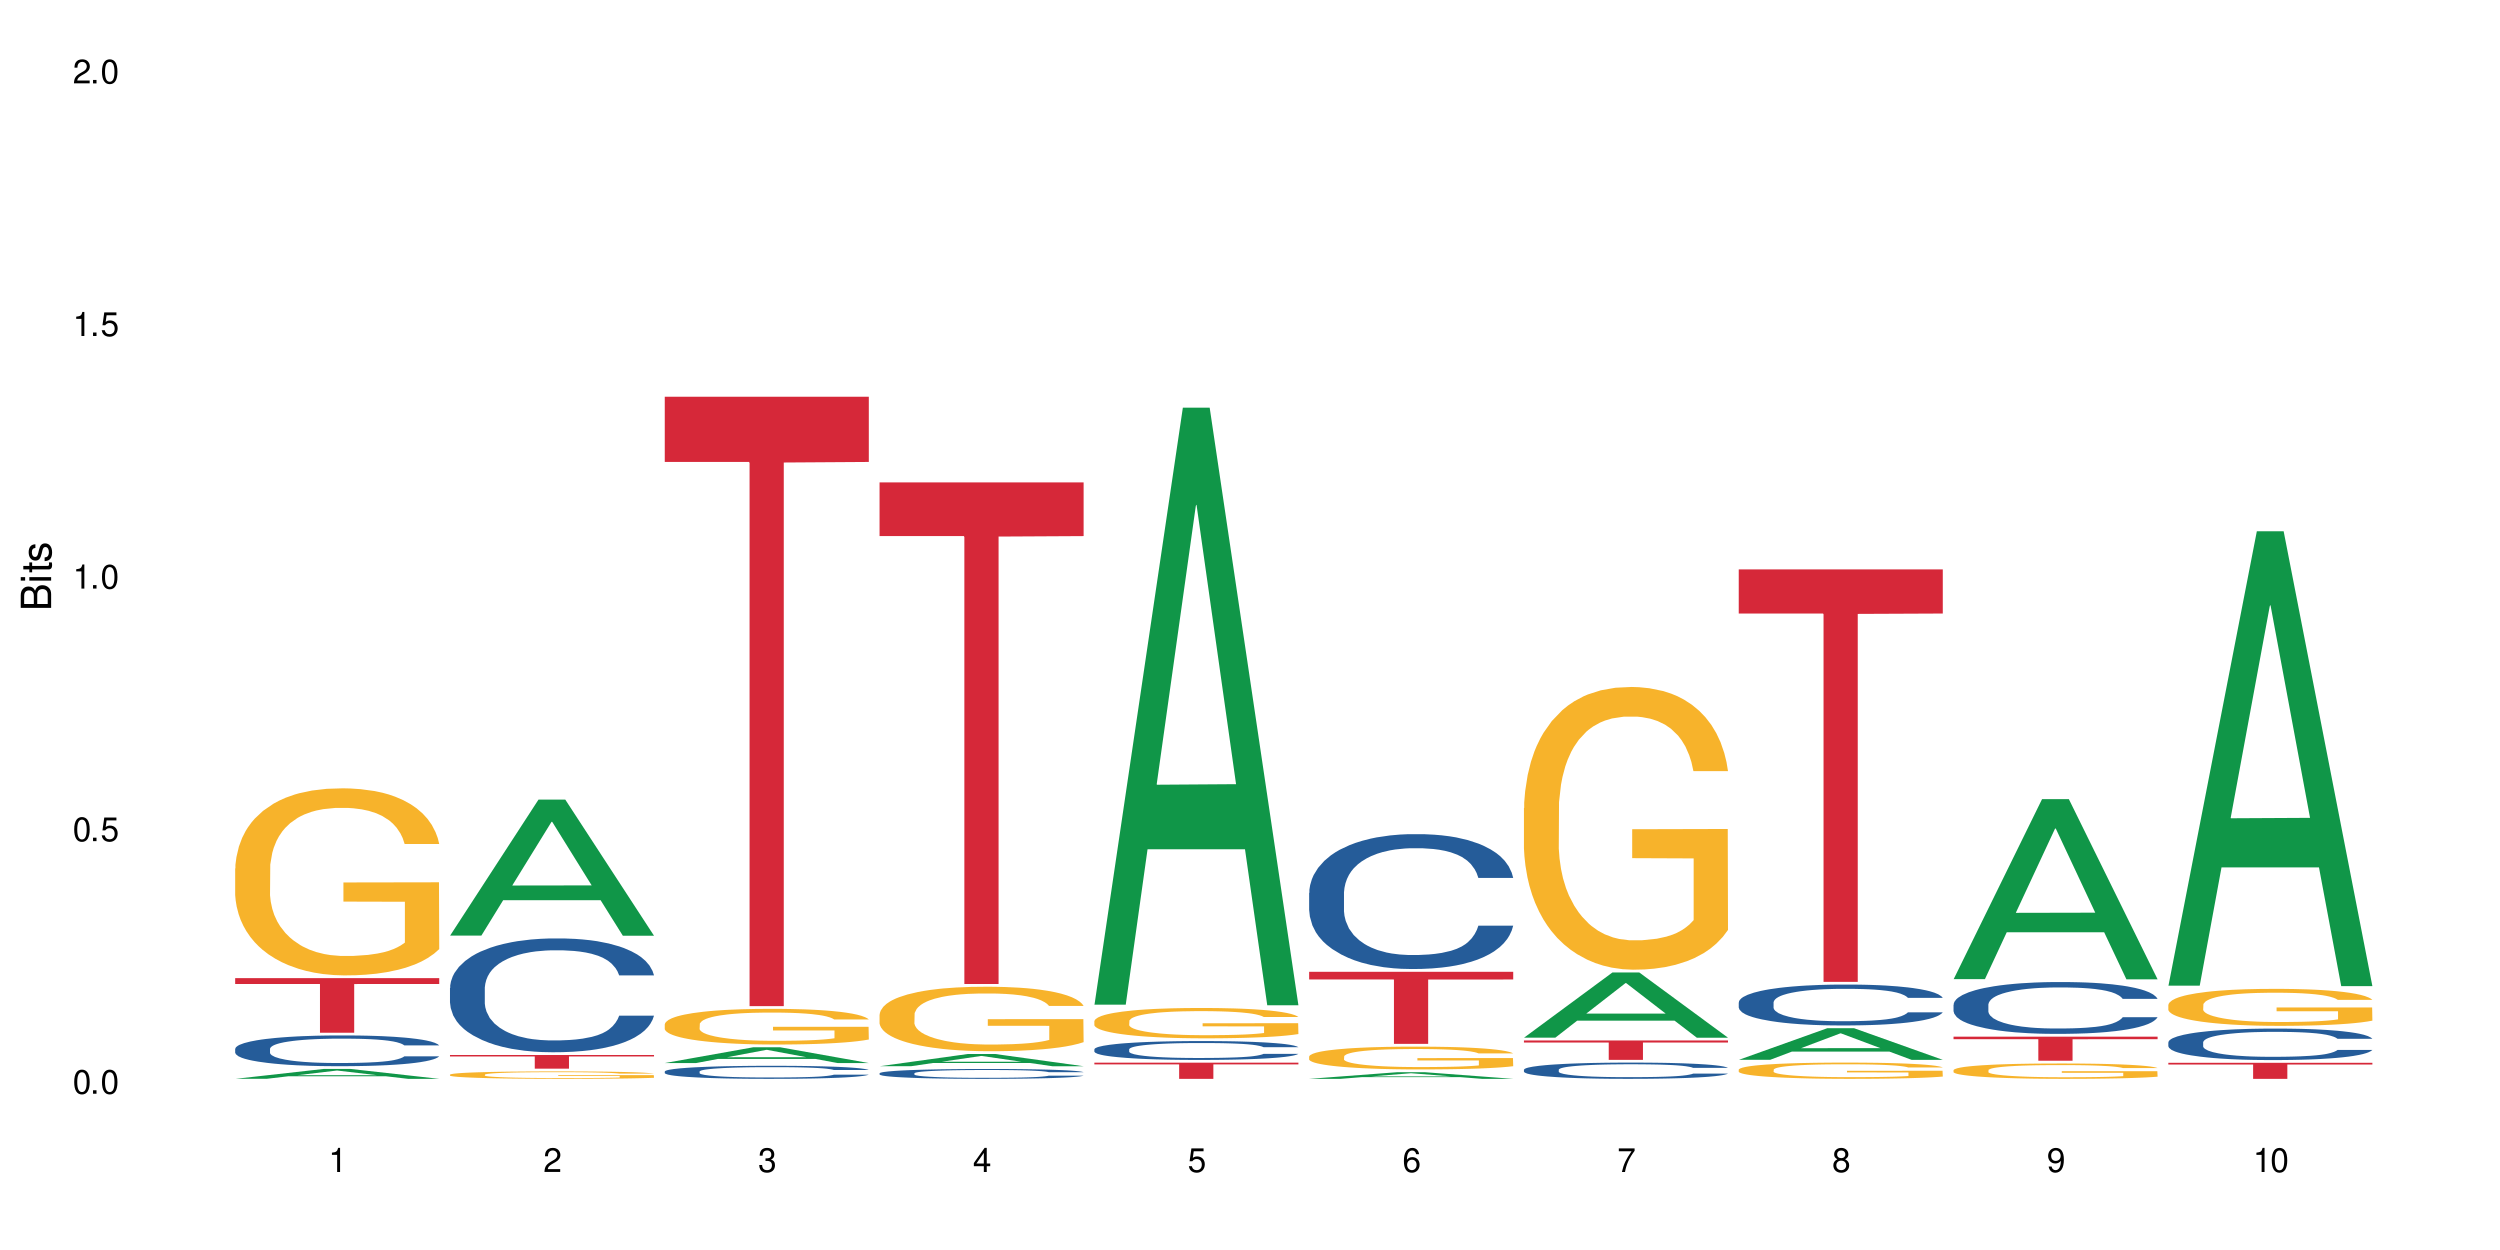 <?xml version="1.0" encoding="UTF-8"?>
<svg xmlns="http://www.w3.org/2000/svg" xmlns:xlink="http://www.w3.org/1999/xlink" width="720" height="360" viewBox="0 0 720 360">
<defs>
<g>
<g id="glyph-0-0">
</g>
<g id="glyph-0-1">
<path d="M 2.641 -6.938 C 2 -6.938 1.422 -6.656 1.078 -6.172 C 0.641 -5.562 0.406 -4.641 0.406 -3.359 C 0.406 -1.016 1.188 0.219 2.641 0.219 C 4.078 0.219 4.859 -1.016 4.859 -3.297 C 4.859 -4.641 4.656 -5.547 4.203 -6.172 C 3.844 -6.656 3.281 -6.938 2.641 -6.938 Z M 2.641 -6.188 C 3.547 -6.188 4 -5.25 4 -3.375 C 4 -1.406 3.562 -0.484 2.625 -0.484 C 1.734 -0.484 1.281 -1.438 1.281 -3.344 C 1.281 -5.25 1.734 -6.188 2.641 -6.188 Z M 2.641 -6.188 "/>
</g>
<g id="glyph-0-2">
<path d="M 1.828 -1 L 0.828 -1 L 0.828 0 L 1.828 0 Z M 1.828 -1 "/>
</g>
<g id="glyph-0-3">
<path d="M 4.562 -6.797 L 1.062 -6.797 L 0.547 -3.094 L 1.328 -3.094 C 1.719 -3.562 2.047 -3.734 2.578 -3.734 C 3.484 -3.734 4.062 -3.109 4.062 -2.094 C 4.062 -1.125 3.484 -0.531 2.578 -0.531 C 1.828 -0.531 1.375 -0.906 1.188 -1.672 L 0.328 -1.672 C 0.453 -1.109 0.547 -0.844 0.75 -0.594 C 1.125 -0.078 1.828 0.219 2.594 0.219 C 3.969 0.219 4.922 -0.781 4.922 -2.219 C 4.922 -3.562 4.031 -4.484 2.719 -4.484 C 2.25 -4.484 1.859 -4.359 1.469 -4.062 L 1.734 -5.969 L 4.562 -5.969 Z M 4.562 -6.797 "/>
</g>
<g id="glyph-0-4">
<path d="M 2.484 -4.938 L 2.484 0 L 3.328 0 L 3.328 -6.938 L 2.766 -6.938 C 2.469 -5.875 2.281 -5.734 0.984 -5.562 L 0.984 -4.938 Z M 2.484 -4.938 "/>
</g>
<g id="glyph-0-5">
<path d="M 4.859 -0.828 L 1.281 -0.828 C 1.359 -1.406 1.672 -1.781 2.5 -2.281 L 3.469 -2.828 C 4.406 -3.344 4.906 -4.062 4.906 -4.906 C 4.906 -5.484 4.672 -6.031 4.266 -6.406 C 3.859 -6.766 3.375 -6.938 2.719 -6.938 C 1.859 -6.938 1.219 -6.625 0.844 -6.031 C 0.609 -5.672 0.5 -5.234 0.484 -4.531 L 1.328 -4.531 C 1.359 -5.016 1.406 -5.281 1.531 -5.516 C 1.75 -5.938 2.188 -6.203 2.703 -6.203 C 3.469 -6.203 4.031 -5.641 4.031 -4.891 C 4.031 -4.344 3.719 -3.859 3.125 -3.516 L 2.234 -3 C 0.812 -2.172 0.406 -1.531 0.328 -0.016 L 4.859 -0.016 Z M 4.859 -0.828 "/>
</g>
<g id="glyph-0-6">
<path d="M 2.125 -3.188 L 2.578 -3.188 C 3.5 -3.188 3.984 -2.766 3.984 -1.922 C 3.984 -1.062 3.469 -0.531 2.594 -0.531 C 1.656 -0.531 1.203 -1 1.156 -2.016 L 0.312 -2.016 C 0.344 -1.453 0.438 -1.094 0.609 -0.781 C 0.953 -0.109 1.625 0.219 2.547 0.219 C 3.953 0.219 4.859 -0.625 4.859 -1.938 C 4.859 -2.828 4.516 -3.297 3.703 -3.594 C 4.344 -3.844 4.656 -4.328 4.656 -5.031 C 4.656 -6.219 3.875 -6.938 2.578 -6.938 C 1.203 -6.938 0.484 -6.172 0.453 -4.703 L 1.297 -4.703 C 1.312 -5.125 1.344 -5.359 1.453 -5.578 C 1.641 -5.969 2.062 -6.203 2.594 -6.203 C 3.344 -6.203 3.797 -5.75 3.797 -5 C 3.797 -4.516 3.609 -4.219 3.25 -4.047 C 3.016 -3.953 2.703 -3.922 2.125 -3.906 Z M 2.125 -3.188 "/>
</g>
<g id="glyph-0-7">
<path d="M 3.141 -1.672 L 3.141 0 L 3.984 0 L 3.984 -1.672 L 4.984 -1.672 L 4.984 -2.438 L 3.984 -2.438 L 3.984 -6.938 L 3.359 -6.938 L 0.266 -2.578 L 0.266 -1.672 Z M 3.141 -2.438 L 1 -2.438 L 3.141 -5.5 Z M 3.141 -2.438 "/>
</g>
<g id="glyph-0-8">
<path d="M 4.781 -5.125 C 4.609 -6.266 3.891 -6.938 2.844 -6.938 C 2.094 -6.938 1.422 -6.578 1.031 -5.953 C 0.594 -5.266 0.406 -4.422 0.406 -3.172 C 0.406 -2 0.578 -1.25 0.984 -0.641 C 1.359 -0.078 1.953 0.219 2.703 0.219 C 3.984 0.219 4.922 -0.75 4.922 -2.094 C 4.922 -3.375 4.062 -4.281 2.844 -4.281 C 2.172 -4.281 1.641 -4.031 1.281 -3.516 C 1.281 -5.234 1.828 -6.188 2.797 -6.188 C 3.391 -6.188 3.797 -5.797 3.938 -5.125 Z M 2.734 -3.531 C 3.547 -3.531 4.062 -2.953 4.062 -2.031 C 4.062 -1.156 3.484 -0.531 2.703 -0.531 C 1.922 -0.531 1.328 -1.188 1.328 -2.078 C 1.328 -2.938 1.906 -3.531 2.734 -3.531 Z M 2.734 -3.531 "/>
</g>
<g id="glyph-0-9">
<path d="M 4.984 -6.797 L 0.438 -6.797 L 0.438 -5.969 L 4.109 -5.969 C 2.5 -3.656 1.828 -2.234 1.328 0 L 2.219 0 C 2.594 -2.172 3.453 -4.047 4.984 -6.094 Z M 4.984 -6.797 "/>
</g>
<g id="glyph-0-10">
<path d="M 3.75 -3.656 C 4.469 -4.094 4.688 -4.438 4.688 -5.078 C 4.688 -6.172 3.844 -6.938 2.641 -6.938 C 1.438 -6.938 0.594 -6.172 0.594 -5.094 C 0.594 -4.438 0.812 -4.094 1.516 -3.656 C 0.734 -3.266 0.359 -2.703 0.359 -1.922 C 0.359 -0.656 1.281 0.219 2.641 0.219 C 3.984 0.219 4.922 -0.656 4.922 -1.922 C 4.922 -2.703 4.531 -3.266 3.75 -3.656 Z M 2.641 -6.188 C 3.359 -6.188 3.812 -5.75 3.812 -5.062 C 3.812 -4.406 3.344 -3.984 2.641 -3.984 C 1.922 -3.984 1.453 -4.406 1.453 -5.078 C 1.453 -5.75 1.922 -6.188 2.641 -6.188 Z M 2.641 -3.266 C 3.484 -3.266 4.062 -2.719 4.062 -1.906 C 4.062 -1.078 3.484 -0.531 2.625 -0.531 C 1.797 -0.531 1.219 -1.094 1.219 -1.906 C 1.219 -2.719 1.781 -3.266 2.641 -3.266 Z M 2.641 -3.266 "/>
</g>
<g id="glyph-0-11">
<path d="M 0.516 -1.578 C 0.672 -0.453 1.406 0.219 2.438 0.219 C 3.188 0.219 3.859 -0.141 4.266 -0.766 C 4.688 -1.453 4.891 -2.297 4.891 -3.547 C 4.891 -4.719 4.703 -5.453 4.312 -6.078 C 3.938 -6.641 3.344 -6.938 2.594 -6.938 C 1.297 -6.938 0.359 -5.969 0.359 -4.625 C 0.359 -3.344 1.234 -2.453 2.453 -2.453 C 3.094 -2.453 3.578 -2.672 4.016 -3.203 C 4 -1.484 3.469 -0.531 2.5 -0.531 C 1.906 -0.531 1.484 -0.906 1.359 -1.578 Z M 2.578 -6.203 C 3.375 -6.203 3.969 -5.531 3.969 -4.641 C 3.969 -3.797 3.391 -3.188 2.547 -3.188 C 1.734 -3.188 1.234 -3.766 1.234 -4.688 C 1.234 -5.562 1.797 -6.203 2.578 -6.203 Z M 2.578 -6.203 "/>
</g>
<g id="glyph-1-0">
</g>
<g id="glyph-1-1">
<path d="M 0 -0.953 L 0 -4.891 C 0 -5.719 -0.234 -6.344 -0.734 -6.797 C -1.188 -7.234 -1.812 -7.469 -2.5 -7.469 C -3.547 -7.469 -4.188 -7 -4.625 -5.875 C -4.984 -6.688 -5.625 -7.094 -6.531 -7.094 C -7.172 -7.094 -7.734 -6.859 -8.141 -6.391 C -8.562 -5.922 -8.75 -5.344 -8.75 -4.5 L -8.75 -0.953 Z M -4.984 -2.062 L -7.766 -2.062 L -7.766 -4.219 C -7.766 -4.844 -7.688 -5.203 -7.453 -5.5 C -7.219 -5.812 -6.859 -5.969 -6.375 -5.969 C -5.891 -5.969 -5.531 -5.812 -5.297 -5.5 C -5.062 -5.203 -4.984 -4.844 -4.984 -4.219 Z M -0.984 -2.062 L -4 -2.062 L -4 -4.781 C -4 -5.766 -3.438 -6.359 -2.484 -6.359 C -1.547 -6.359 -0.984 -5.766 -0.984 -4.781 Z M -0.984 -2.062 "/>
</g>
<g id="glyph-1-2">
<path d="M -6.281 -1.797 L -6.281 -0.797 L 0 -0.797 L 0 -1.797 Z M -8.75 -1.797 L -8.75 -0.797 L -7.484 -0.797 L -7.484 -1.797 Z M -8.75 -1.797 "/>
</g>
<g id="glyph-1-3">
<path d="M -6.281 -3.047 L -6.281 -2.016 L -8.016 -2.016 L -8.016 -1.016 L -6.281 -1.016 L -6.281 -0.172 L -5.469 -0.172 L -5.469 -1.016 L -0.719 -1.016 C -0.078 -1.016 0.281 -1.453 0.281 -2.234 C 0.281 -2.5 0.25 -2.719 0.188 -3.047 L -0.641 -3.047 C -0.609 -2.906 -0.594 -2.766 -0.594 -2.562 C -0.594 -2.141 -0.719 -2.016 -1.156 -2.016 L -5.469 -2.016 L -5.469 -3.047 Z M -6.281 -3.047 "/>
</g>
<g id="glyph-1-4">
<path d="M -4.531 -5.25 C -5.766 -5.25 -6.469 -4.422 -6.469 -2.969 C -6.469 -1.516 -5.719 -0.562 -4.547 -0.562 C -3.562 -0.562 -3.094 -1.062 -2.734 -2.562 L -2.516 -3.484 C -2.344 -4.188 -2.094 -4.469 -1.641 -4.469 C -1.047 -4.469 -0.641 -3.875 -0.641 -3 C -0.641 -2.453 -0.797 -2 -1.062 -1.75 C -1.25 -1.594 -1.422 -1.531 -1.875 -1.469 L -1.875 -0.406 C -0.422 -0.453 0.281 -1.266 0.281 -2.922 C 0.281 -4.5 -0.5 -5.516 -1.719 -5.516 C -2.656 -5.516 -3.172 -4.984 -3.469 -3.734 L -3.703 -2.766 C -3.891 -1.953 -4.156 -1.609 -4.594 -1.609 C -5.188 -1.609 -5.547 -2.125 -5.547 -2.938 C -5.547 -3.75 -5.203 -4.172 -4.531 -4.203 Z M -4.531 -5.25 "/>
</g>
</g>
</defs>
<rect x="-72" y="-36" width="864" height="432" fill="rgb(100%, 100%, 100%)" fill-opacity="1"/>
<path fill-rule="nonzero" fill="rgb(6.275%, 58.824%, 28.235%)" fill-opacity="1" d="M 67.73 310.703 L 67.793 310.703 L 93.223 307.855 L 100.945 307.855 L 126.5 310.707 L 117.52 310.707 L 111.117 309.965 L 83.051 309.965 L 76.773 310.703 L 67.73 310.703 L 85.75 309.656 L 108.543 309.652 L 97.176 308.324 L 97.051 308.32 L 96.926 308.328 L 85.688 309.652 L 85.75 309.656 Z M 67.73 310.703 "/>
<path fill-rule="nonzero" fill="rgb(14.51%, 36.078%, 60%)" fill-opacity="1" d="M 67.73 302.062 L 67.801 302.055 L 67.801 301.859 L 68.02 301.555 L 68.52 301.164 L 69.02 300.898 L 70.312 300.418 L 72.102 299.957 L 73.965 299.602 L 75.328 299.391 L 76.547 299.23 L 79.34 298.93 L 81.133 298.777 L 83.066 298.637 L 85.434 298.5 L 87.152 298.418 L 91.023 298.289 L 93.891 298.234 L 96.113 298.211 L 100.914 298.211 L 103.781 298.242 L 105.859 298.281 L 108.152 298.348 L 110.086 298.418 L 113.457 298.598 L 116.465 298.824 L 117.828 298.953 L 119.977 299.207 L 121.625 299.449 L 122.773 299.66 L 124.062 299.957 L 125.207 300.324 L 126.07 300.734 L 126.5 301.082 L 116.465 301.082 L 115.965 300.762 L 115.391 300.508 L 114.316 300.176 L 113.238 299.941 L 111.734 299.707 L 110.375 299.555 L 108.512 299.398 L 106.863 299.301 L 105.141 299.23 L 103.492 299.18 L 100.34 299.133 L 96.684 299.133 L 95.324 299.148 L 92.527 299.215 L 91.023 299.27 L 88.871 299.383 L 87.367 299.488 L 85.578 299.652 L 84.359 299.789 L 82.852 300 L 81.777 300.184 L 80.559 300.453 L 79.844 300.656 L 79.199 300.883 L 78.625 301.148 L 78.195 301.434 L 77.906 301.73 L 77.766 302.023 L 77.766 303.277 L 77.906 303.57 L 78.266 303.91 L 79.199 304.402 L 80.559 304.832 L 82.137 305.172 L 83.641 305.418 L 84.5 305.531 L 85.648 305.66 L 87.441 305.82 L 90.02 305.984 L 91.523 306.047 L 93.816 306.113 L 96.184 306.145 L 99.336 306.145 L 102.133 306.113 L 103.996 306.07 L 105.93 306.008 L 108.582 305.871 L 110.23 305.738 L 111.664 305.586 L 112.738 305.434 L 113.457 305.305 L 114.531 305.051 L 115.391 304.777 L 116.035 304.492 L 116.465 304.219 L 126.5 304.219 L 126.07 304.543 L 125.422 304.859 L 124.777 305.094 L 123.777 305.375 L 122.629 305.625 L 120.98 305.91 L 119.617 306.098 L 117.828 306.301 L 116.18 306.453 L 114.387 306.59 L 111.734 306.754 L 110.016 306.832 L 108.152 306.906 L 105.93 306.973 L 103.137 307.027 L 100.125 307.059 L 97.328 307.066 L 94.32 307.051 L 92.098 307.02 L 89.16 306.945 L 85.504 306.801 L 82.852 306.648 L 80.773 306.492 L 78.984 306.332 L 76.977 306.113 L 74.395 305.758 L 72.82 305.48 L 71.746 305.254 L 70.527 304.938 L 69.664 304.656 L 68.664 304.203 L 67.945 303.625 L 67.73 303.18 Z M 67.73 302.062 "/>
<path fill-rule="nonzero" fill="rgb(96.863%, 70.196%, 16.863%)" fill-opacity="1" d="M 67.73 250.113 L 67.801 250.062 L 67.801 249.078 L 68.09 246.863 L 68.805 243.812 L 69.738 241.305 L 70.742 239.336 L 71.387 238.301 L 72.461 236.824 L 73.395 235.742 L 75.758 233.527 L 78.77 231.461 L 80.418 230.578 L 82.281 229.738 L 84.93 228.805 L 86.148 228.461 L 89.875 227.672 L 94.105 227.18 L 98.762 227.035 L 100.914 227.082 L 103.852 227.281 L 107.863 227.82 L 110.16 228.312 L 111.949 228.805 L 113.812 229.445 L 116.105 230.43 L 118.258 231.609 L 119.977 232.789 L 121.695 234.266 L 123.129 235.84 L 124.348 237.562 L 125.422 239.629 L 126.07 241.352 L 126.5 243.074 L 116.535 243.074 L 115.965 241.352 L 115.32 240.023 L 114.242 238.402 L 113.168 237.219 L 112.094 236.285 L 110.086 235.004 L 108.367 234.219 L 106.215 233.527 L 104.137 233.086 L 101.773 232.789 L 100.34 232.691 L 96.543 232.691 L 93.102 233.035 L 91.094 233.43 L 89.66 233.824 L 87.656 234.562 L 86.438 235.152 L 85.719 235.547 L 83.57 237.07 L 82.137 238.449 L 81.348 239.383 L 80.344 240.859 L 79.629 242.191 L 78.84 244.156 L 78.41 245.633 L 77.836 248.98 L 77.766 257.84 L 77.98 259.707 L 78.41 261.727 L 78.984 263.496 L 79.844 265.367 L 80.703 266.793 L 82.207 268.715 L 83.496 269.992 L 84.5 270.828 L 86.438 272.156 L 87.227 272.602 L 89.09 273.484 L 91.023 274.176 L 93.387 274.766 L 95.18 275.062 L 98.047 275.309 L 101.703 275.309 L 106 275.012 L 108.727 274.617 L 110.59 274.223 L 111.809 273.879 L 113.312 273.34 L 114.387 272.848 L 115.391 272.305 L 116.609 271.469 L 116.609 259.707 L 98.906 259.66 L 98.906 254.148 L 126.426 254.098 L 126.5 273.34 L 124.992 274.668 L 123.129 275.945 L 121.34 276.93 L 119.477 277.766 L 116.824 278.703 L 114.672 279.293 L 111.375 279.98 L 108.367 280.426 L 105.215 280.719 L 102.418 280.867 L 99.121 280.918 L 96.184 280.816 L 93.031 280.523 L 90.52 280.129 L 88.227 279.637 L 85.934 278.996 L 83.066 277.965 L 81.203 277.129 L 79.27 276.094 L 77.336 274.863 L 75.613 273.535 L 74.469 272.504 L 73.32 271.32 L 72.102 269.844 L 70.957 268.172 L 70.098 266.645 L 69.309 264.926 L 68.734 263.301 L 68.16 261.086 L 67.875 259.312 L 67.73 257.789 Z M 67.73 250.113 "/>
<path fill-rule="nonzero" fill="rgb(83.922%, 15.686%, 22.353%)" fill-opacity="1" d="M 67.73 281.707 L 126.5 281.707 L 126.5 283.387 L 102.008 283.402 L 102.008 297.422 L 92.152 297.422 L 92.152 283.418 L 92.008 283.387 L 67.73 283.387 Z M 67.73 281.707 "/>
<path fill-rule="nonzero" fill="rgb(6.275%, 58.824%, 28.235%)" fill-opacity="1" d="M 129.594 269.457 L 129.656 269.422 L 155.082 230.293 L 162.805 230.293 L 188.359 269.496 L 179.383 269.496 L 172.977 259.262 L 144.91 259.262 L 138.633 269.457 L 129.594 269.457 L 147.613 255.027 L 170.402 254.992 L 159.039 236.695 L 158.914 236.66 L 158.789 236.77 L 147.547 254.992 L 147.613 255.027 Z M 129.594 269.457 "/>
<path fill-rule="nonzero" fill="rgb(14.51%, 36.078%, 60%)" fill-opacity="1" d="M 129.594 284.539 L 129.664 284.512 L 129.664 283.793 L 129.879 282.652 L 130.379 281.215 L 130.883 280.227 L 132.172 278.461 L 133.965 276.754 L 135.828 275.434 L 137.188 274.656 L 138.406 274.059 L 141.203 272.949 L 142.992 272.379 L 144.93 271.871 L 147.293 271.363 L 149.016 271.062 L 152.883 270.582 L 155.75 270.375 L 157.973 270.285 L 162.773 270.285 L 165.641 270.402 L 167.719 270.555 L 170.012 270.793 L 171.949 271.062 L 175.316 271.723 L 178.324 272.559 L 179.688 273.039 L 181.836 273.969 L 183.484 274.867 L 184.633 275.645 L 185.922 276.754 L 187.07 278.102 L 187.93 279.629 L 188.359 280.918 L 178.324 280.918 L 177.824 279.719 L 177.25 278.789 L 176.176 277.562 L 175.102 276.691 L 173.598 275.824 L 172.234 275.254 L 170.371 274.688 L 168.723 274.328 L 167.004 274.059 L 165.355 273.879 L 162.199 273.699 L 158.547 273.699 L 157.184 273.758 L 154.391 273.996 L 152.883 274.207 L 150.734 274.625 L 149.23 275.016 L 147.438 275.613 L 146.219 276.125 L 144.715 276.902 L 143.641 277.59 L 142.422 278.582 L 141.703 279.328 L 141.059 280.168 L 140.484 281.156 L 140.055 282.203 L 139.77 283.312 L 139.625 284.391 L 139.625 289.035 L 139.77 290.113 L 140.129 291.371 L 141.059 293.195 L 142.422 294.785 L 143.996 296.043 L 145.504 296.941 L 146.363 297.359 L 147.508 297.84 L 149.301 298.438 L 151.879 299.039 L 153.387 299.277 L 155.68 299.516 L 158.043 299.637 L 161.199 299.637 L 163.992 299.516 L 165.855 299.367 L 167.789 299.129 L 170.441 298.617 L 172.09 298.141 L 173.523 297.57 L 174.598 297 L 175.316 296.523 L 176.391 295.594 L 177.25 294.574 L 177.895 293.527 L 178.324 292.508 L 188.359 292.508 L 187.93 293.707 L 187.285 294.875 L 186.641 295.742 L 185.637 296.793 L 184.488 297.719 L 182.84 298.77 L 181.48 299.457 L 179.688 300.207 L 178.039 300.773 L 176.246 301.285 L 173.598 301.883 L 171.875 302.184 L 170.012 302.453 L 167.789 302.691 L 164.996 302.902 L 161.984 303.02 L 159.191 303.051 L 156.18 302.992 L 153.957 302.871 L 151.02 302.602 L 147.367 302.062 L 144.715 301.492 L 142.637 300.926 L 140.844 300.324 L 138.836 299.516 L 136.258 298.199 L 134.68 297.18 L 133.605 296.344 L 132.387 295.172 L 131.527 294.125 L 130.523 292.449 L 129.809 290.32 L 129.594 288.676 Z M 129.594 284.539 "/>
<path fill-rule="nonzero" fill="rgb(96.863%, 70.196%, 16.863%)" fill-opacity="1" d="M 129.594 309.48 L 129.664 309.48 L 129.664 309.441 L 129.949 309.352 L 130.668 309.23 L 131.598 309.133 L 132.602 309.055 L 133.246 309.012 L 134.32 308.953 L 135.254 308.91 L 137.617 308.824 L 140.629 308.742 L 142.277 308.707 L 144.141 308.672 L 146.793 308.633 L 148.012 308.621 L 151.738 308.59 L 155.965 308.57 L 160.625 308.562 L 162.773 308.566 L 165.711 308.574 L 169.727 308.594 L 172.02 308.613 L 173.812 308.633 L 175.676 308.66 L 177.969 308.699 L 180.117 308.746 L 181.836 308.793 L 183.559 308.852 L 184.992 308.914 L 186.211 308.984 L 187.285 309.066 L 187.93 309.133 L 188.359 309.203 L 178.398 309.203 L 177.824 309.133 L 177.18 309.082 L 176.105 309.016 L 175.031 308.969 L 173.953 308.934 L 171.949 308.883 L 170.227 308.852 L 168.078 308.824 L 166 308.805 L 163.633 308.793 L 162.199 308.789 L 158.402 308.789 L 154.961 308.805 L 152.957 308.82 L 151.523 308.836 L 149.516 308.863 L 148.297 308.887 L 147.582 308.902 L 145.43 308.965 L 143.996 309.02 L 143.207 309.055 L 142.207 309.113 L 141.488 309.168 L 140.699 309.246 L 140.27 309.305 L 139.695 309.438 L 139.625 309.789 L 139.84 309.863 L 140.27 309.945 L 140.844 310.016 L 141.703 310.09 L 142.562 310.145 L 144.07 310.223 L 145.359 310.273 L 146.363 310.305 L 148.297 310.359 L 149.086 310.375 L 150.949 310.41 L 152.883 310.438 L 155.25 310.461 L 157.039 310.473 L 159.906 310.484 L 163.562 310.484 L 167.863 310.473 L 170.586 310.457 L 172.449 310.441 L 173.668 310.426 L 175.172 310.406 L 176.246 310.387 L 177.25 310.363 L 178.469 310.332 L 178.469 309.863 L 160.766 309.863 L 160.766 309.645 L 188.289 309.641 L 188.359 310.406 L 186.855 310.457 L 184.992 310.508 L 183.199 310.547 L 181.336 310.582 L 178.684 310.621 L 176.535 310.645 L 173.238 310.672 L 170.227 310.688 L 167.074 310.699 L 164.277 310.707 L 160.984 310.707 L 158.043 310.703 L 154.891 310.691 L 152.383 310.676 L 150.09 310.656 L 147.797 310.633 L 144.93 310.59 L 143.066 310.555 L 141.129 310.516 L 139.195 310.465 L 137.477 310.414 L 136.328 310.371 L 135.184 310.324 L 133.965 310.266 L 132.816 310.199 L 131.957 310.141 L 131.168 310.07 L 130.594 310.008 L 130.023 309.918 L 129.734 309.848 L 129.594 309.789 Z M 129.594 309.48 "/>
<path fill-rule="nonzero" fill="rgb(83.922%, 15.686%, 22.353%)" fill-opacity="1" d="M 129.594 303.84 L 188.359 303.84 L 188.359 304.262 L 163.867 304.266 L 163.867 307.773 L 154.012 307.773 L 154.012 304.27 L 153.871 304.262 L 129.594 304.262 Z M 129.594 303.84 "/>
<path fill-rule="nonzero" fill="rgb(6.275%, 58.824%, 28.235%)" fill-opacity="1" d="M 191.453 306.156 L 191.516 306.152 L 216.945 301.613 L 224.668 301.613 L 250.219 306.16 L 241.242 306.16 L 234.84 304.973 L 206.773 304.973 L 200.492 306.156 L 191.453 306.156 L 209.473 304.484 L 232.266 304.48 L 220.898 302.355 L 220.773 302.352 L 220.648 302.367 L 209.41 304.48 L 209.473 304.484 Z M 191.453 306.156 "/>
<path fill-rule="nonzero" fill="rgb(14.51%, 36.078%, 60%)" fill-opacity="1" d="M 191.453 308.586 L 191.523 308.582 L 191.523 308.5 L 191.738 308.367 L 192.242 308.203 L 192.742 308.09 L 194.031 307.887 L 195.824 307.691 L 197.688 307.543 L 199.051 307.453 L 200.27 307.383 L 203.062 307.258 L 204.855 307.191 L 206.789 307.133 L 209.156 307.074 L 210.875 307.039 L 214.746 306.984 L 217.613 306.961 L 219.832 306.949 L 224.637 306.949 L 227.5 306.965 L 229.582 306.98 L 231.875 307.008 L 233.809 307.039 L 237.176 307.117 L 240.188 307.211 L 241.547 307.266 L 243.699 307.371 L 245.348 307.477 L 246.492 307.566 L 247.785 307.691 L 248.93 307.848 L 249.789 308.023 L 250.219 308.168 L 240.188 308.168 L 239.684 308.031 L 239.113 307.926 L 238.035 307.785 L 236.961 307.684 L 235.457 307.586 L 234.094 307.52 L 232.23 307.457 L 230.582 307.414 L 228.863 307.383 L 227.215 307.363 L 224.062 307.344 L 220.406 307.344 L 219.043 307.348 L 216.25 307.375 L 214.746 307.402 L 212.594 307.449 L 211.09 307.492 L 209.297 307.562 L 208.078 307.621 L 206.574 307.711 L 205.5 307.789 L 204.281 307.902 L 203.566 307.988 L 202.918 308.082 L 202.348 308.195 L 201.918 308.316 L 201.629 308.445 L 201.484 308.566 L 201.484 309.102 L 201.629 309.223 L 201.988 309.367 L 202.918 309.578 L 204.281 309.758 L 205.859 309.902 L 207.363 310.008 L 208.223 310.055 L 209.371 310.109 L 211.16 310.18 L 213.742 310.246 L 215.246 310.273 L 217.539 310.301 L 219.906 310.316 L 223.059 310.316 L 225.852 310.301 L 227.715 310.285 L 229.652 310.258 L 232.305 310.199 L 233.953 310.145 L 235.387 310.078 L 236.461 310.016 L 237.176 309.957 L 238.254 309.852 L 239.113 309.734 L 239.758 309.617 L 240.188 309.5 L 250.219 309.5 L 249.789 309.637 L 249.145 309.77 L 248.5 309.871 L 247.496 309.988 L 246.352 310.098 L 244.703 310.215 L 243.34 310.297 L 241.547 310.383 L 239.898 310.445 L 238.109 310.504 L 235.457 310.574 L 233.738 310.609 L 231.875 310.637 L 229.652 310.668 L 226.855 310.691 L 223.848 310.703 L 221.051 310.707 L 218.043 310.699 L 215.82 310.688 L 212.883 310.656 L 209.227 310.594 L 206.574 310.527 L 204.496 310.465 L 202.703 310.395 L 200.699 310.301 L 198.117 310.152 L 196.543 310.035 L 195.465 309.938 L 194.246 309.805 L 193.387 309.684 L 192.383 309.492 L 191.668 309.246 L 191.453 309.059 Z M 191.453 308.586 "/>
<path fill-rule="nonzero" fill="rgb(96.863%, 70.196%, 16.863%)" fill-opacity="1" d="M 191.453 294.949 L 191.523 294.941 L 191.523 294.75 L 191.812 294.328 L 192.527 293.746 L 193.461 293.27 L 194.461 292.895 L 195.109 292.695 L 196.184 292.414 L 197.113 292.207 L 199.48 291.785 L 202.488 291.391 L 204.137 291.223 L 206 291.062 L 208.652 290.883 L 209.871 290.82 L 213.598 290.668 L 217.828 290.574 L 222.484 290.547 L 224.637 290.555 L 227.574 290.594 L 231.586 290.695 L 233.879 290.789 L 235.672 290.883 L 237.535 291.008 L 239.828 291.195 L 241.98 291.418 L 243.699 291.645 L 245.418 291.926 L 246.852 292.227 L 248.07 292.555 L 249.145 292.949 L 249.789 293.277 L 250.219 293.605 L 240.258 293.605 L 239.684 293.277 L 239.039 293.023 L 237.965 292.715 L 236.891 292.488 L 235.816 292.312 L 233.809 292.066 L 232.09 291.918 L 229.938 291.785 L 227.859 291.699 L 225.496 291.645 L 224.062 291.625 L 220.262 291.625 L 216.824 291.691 L 214.816 291.766 L 213.383 291.84 L 211.375 291.984 L 210.156 292.094 L 209.441 292.172 L 207.293 292.461 L 205.859 292.723 L 205.07 292.902 L 204.066 293.184 L 203.348 293.438 L 202.562 293.812 L 202.133 294.094 L 201.559 294.734 L 201.484 296.422 L 201.703 296.781 L 202.133 297.164 L 202.703 297.504 L 203.566 297.859 L 204.426 298.133 L 205.93 298.496 L 207.219 298.742 L 208.223 298.902 L 210.156 299.156 L 210.945 299.238 L 212.809 299.406 L 214.746 299.539 L 217.109 299.652 L 218.902 299.707 L 221.77 299.754 L 225.422 299.754 L 229.723 299.699 L 232.445 299.625 L 234.309 299.547 L 235.527 299.484 L 237.035 299.379 L 238.109 299.285 L 239.113 299.184 L 240.332 299.023 L 240.332 296.781 L 222.629 296.77 L 222.629 295.719 L 250.148 295.711 L 250.219 299.379 L 248.715 299.633 L 246.852 299.879 L 245.059 300.066 L 243.195 300.223 L 240.547 300.402 L 238.395 300.516 L 235.098 300.648 L 232.09 300.73 L 228.934 300.789 L 226.141 300.816 L 222.844 300.824 L 219.906 300.805 L 216.75 300.75 L 214.242 300.676 L 211.949 300.582 L 209.656 300.461 L 206.789 300.262 L 204.926 300.102 L 202.992 299.906 L 201.055 299.672 L 199.336 299.418 L 198.191 299.219 L 197.043 298.996 L 195.824 298.715 L 194.68 298.395 L 193.816 298.102 L 193.031 297.773 L 192.457 297.465 L 191.883 297.043 L 191.598 296.703 L 191.453 296.414 Z M 191.453 294.949 "/>
<path fill-rule="nonzero" fill="rgb(83.922%, 15.686%, 22.353%)" fill-opacity="1" d="M 191.453 114.25 L 250.219 114.25 L 250.219 133.039 L 225.727 133.203 L 225.727 289.758 L 215.875 289.758 L 215.875 133.367 L 215.73 133.039 L 191.453 133.039 Z M 191.453 114.25 "/>
<path fill-rule="nonzero" fill="rgb(6.275%, 58.824%, 28.235%)" fill-opacity="1" d="M 253.312 307.074 L 253.375 307.07 L 278.805 303.543 L 286.527 303.543 L 312.082 307.078 L 303.102 307.078 L 296.699 306.152 L 268.633 306.152 L 262.355 307.074 L 253.312 307.074 L 271.332 305.773 L 294.125 305.77 L 282.762 304.121 L 282.633 304.117 L 282.508 304.125 L 271.27 305.77 L 271.332 305.773 Z M 253.312 307.074 "/>
<path fill-rule="nonzero" fill="rgb(14.51%, 36.078%, 60%)" fill-opacity="1" d="M 253.312 309.102 L 253.387 309.098 L 253.387 309.035 L 253.602 308.938 L 254.102 308.812 L 254.605 308.727 L 255.895 308.574 L 257.684 308.426 L 259.547 308.312 L 260.91 308.246 L 262.129 308.191 L 264.922 308.098 L 266.715 308.047 L 268.652 308.004 L 271.016 307.957 L 272.734 307.934 L 276.605 307.891 L 279.473 307.871 L 281.695 307.863 L 286.496 307.863 L 289.363 307.875 L 291.441 307.887 L 293.734 307.91 L 295.668 307.934 L 299.039 307.988 L 302.047 308.062 L 303.41 308.105 L 305.559 308.184 L 307.207 308.262 L 308.355 308.332 L 309.645 308.426 L 310.793 308.543 L 311.652 308.676 L 312.082 308.789 L 302.047 308.789 L 301.547 308.684 L 300.973 308.602 L 299.898 308.496 L 298.824 308.422 L 297.316 308.348 L 295.957 308.297 L 294.094 308.246 L 292.445 308.215 L 290.723 308.191 L 289.074 308.176 L 285.922 308.16 L 282.266 308.16 L 280.906 308.168 L 278.109 308.188 L 276.605 308.207 L 274.457 308.242 L 272.949 308.277 L 271.16 308.328 L 269.941 308.371 L 268.434 308.438 L 267.359 308.5 L 266.141 308.586 L 265.426 308.648 L 264.781 308.723 L 264.207 308.809 L 263.777 308.898 L 263.492 308.996 L 263.348 309.09 L 263.348 309.492 L 263.492 309.586 L 263.848 309.695 L 264.781 309.852 L 266.141 309.992 L 267.719 310.098 L 269.223 310.176 L 270.082 310.215 L 271.23 310.254 L 273.023 310.309 L 275.602 310.359 L 277.105 310.379 L 279.402 310.402 L 281.766 310.41 L 284.918 310.41 L 287.715 310.402 L 289.578 310.387 L 291.512 310.367 L 294.164 310.324 L 295.812 310.281 L 297.246 310.23 L 298.32 310.184 L 299.039 310.141 L 300.113 310.059 L 300.973 309.973 L 301.617 309.883 L 302.047 309.793 L 312.082 309.793 L 311.652 309.898 L 311.008 310 L 310.363 310.074 L 309.359 310.164 L 308.211 310.246 L 306.562 310.336 L 305.203 310.395 L 303.41 310.461 L 301.762 310.512 L 299.969 310.555 L 297.316 310.605 L 295.598 310.633 L 293.734 310.656 L 291.512 310.676 L 288.719 310.695 L 285.707 310.703 L 282.914 310.707 L 279.902 310.703 L 277.68 310.691 L 274.742 310.668 L 271.086 310.621 L 268.434 310.57 L 266.355 310.523 L 264.566 310.473 L 262.559 310.402 L 259.98 310.285 L 258.402 310.199 L 257.328 310.125 L 256.109 310.023 L 255.25 309.934 L 254.246 309.789 L 253.527 309.602 L 253.312 309.461 Z M 253.312 309.102 "/>
<path fill-rule="nonzero" fill="rgb(96.863%, 70.196%, 16.863%)" fill-opacity="1" d="M 253.312 292.133 L 253.387 292.117 L 253.387 291.777 L 253.672 291.012 L 254.387 289.961 L 255.32 289.098 L 256.324 288.418 L 256.969 288.062 L 258.043 287.551 L 258.977 287.18 L 261.34 286.414 L 264.352 285.703 L 266 285.398 L 267.863 285.109 L 270.516 284.789 L 271.73 284.668 L 275.461 284.398 L 279.688 284.227 L 284.348 284.176 L 286.496 284.195 L 289.434 284.262 L 293.449 284.449 L 295.742 284.617 L 297.531 284.789 L 299.395 285.008 L 301.691 285.348 L 303.84 285.754 L 305.559 286.16 L 307.281 286.672 L 308.715 287.215 L 309.93 287.809 L 311.008 288.52 L 311.652 289.113 L 312.082 289.707 L 302.121 289.707 L 301.547 289.113 L 300.902 288.656 L 299.824 288.094 L 298.75 287.688 L 297.676 287.367 L 295.668 286.926 L 293.949 286.652 L 291.801 286.414 L 289.723 286.262 L 287.355 286.16 L 285.922 286.129 L 282.125 286.129 L 278.684 286.246 L 276.676 286.383 L 275.242 286.52 L 273.238 286.773 L 272.02 286.977 L 271.301 287.113 L 269.152 287.637 L 267.719 288.113 L 266.93 288.434 L 265.926 288.945 L 265.211 289.402 L 264.422 290.082 L 263.992 290.59 L 263.418 291.742 L 263.348 294.797 L 263.562 295.441 L 263.992 296.137 L 264.566 296.746 L 265.426 297.391 L 266.285 297.883 L 267.789 298.547 L 269.082 298.988 L 270.082 299.277 L 272.02 299.734 L 272.809 299.887 L 274.672 300.191 L 276.605 300.43 L 278.973 300.633 L 280.762 300.734 L 283.629 300.82 L 287.285 300.82 L 291.586 300.719 L 294.309 300.582 L 296.172 300.445 L 297.391 300.328 L 298.895 300.141 L 299.969 299.973 L 300.973 299.785 L 302.191 299.496 L 302.191 295.441 L 284.488 295.426 L 284.488 293.523 L 312.008 293.508 L 312.082 300.141 L 310.578 300.598 L 308.715 301.039 L 306.922 301.379 L 305.059 301.668 L 302.406 301.988 L 300.258 302.195 L 296.961 302.43 L 293.949 302.582 L 290.797 302.688 L 288 302.738 L 284.703 302.754 L 281.766 302.719 L 278.613 302.617 L 276.105 302.48 L 273.812 302.312 L 271.516 302.094 L 268.652 301.734 L 266.789 301.445 L 264.852 301.09 L 262.918 300.668 L 261.195 300.207 L 260.051 299.852 L 258.902 299.445 L 257.684 298.938 L 256.539 298.359 L 255.68 297.832 L 254.891 297.238 L 254.316 296.68 L 253.742 295.918 L 253.457 295.305 L 253.312 294.781 Z M 253.312 292.133 "/>
<path fill-rule="nonzero" fill="rgb(83.922%, 15.686%, 22.353%)" fill-opacity="1" d="M 253.312 138.934 L 312.082 138.934 L 312.082 154.395 L 287.59 154.531 L 287.59 283.387 L 277.734 283.387 L 277.734 154.668 L 277.594 154.395 L 253.312 154.395 Z M 253.312 138.934 "/>
<path fill-rule="nonzero" fill="rgb(6.275%, 58.824%, 28.235%)" fill-opacity="1" d="M 315.176 289.348 L 315.238 289.188 L 340.664 117.402 L 348.387 117.402 L 373.941 289.508 L 364.965 289.508 L 358.559 244.582 L 330.496 244.582 L 324.215 289.348 L 315.176 289.348 L 333.195 226 L 355.984 225.84 L 344.621 145.523 L 344.496 145.359 L 344.371 145.848 L 333.133 225.84 L 333.195 226 Z M 315.176 289.348 "/>
<path fill-rule="nonzero" fill="rgb(14.51%, 36.078%, 60%)" fill-opacity="1" d="M 315.176 302.191 L 315.246 302.188 L 315.246 302.066 L 315.461 301.879 L 315.961 301.641 L 316.465 301.477 L 317.754 301.184 L 319.547 300.902 L 321.41 300.684 L 322.77 300.551 L 323.988 300.453 L 326.785 300.27 L 328.578 300.176 L 330.512 300.09 L 332.875 300.008 L 334.598 299.957 L 338.465 299.879 L 341.332 299.844 L 343.555 299.828 L 348.355 299.828 L 351.223 299.848 L 353.301 299.871 L 355.594 299.91 L 357.531 299.957 L 360.898 300.066 L 363.91 300.203 L 365.27 300.285 L 367.422 300.438 L 369.07 300.586 L 370.215 300.715 L 371.504 300.902 L 372.652 301.125 L 373.512 301.379 L 373.941 301.59 L 363.91 301.59 L 363.406 301.391 L 362.832 301.238 L 361.758 301.035 L 360.684 300.891 L 359.18 300.746 L 357.816 300.652 L 355.953 300.559 L 354.305 300.5 L 352.586 300.453 L 350.938 300.422 L 347.785 300.395 L 344.129 300.395 L 342.766 300.402 L 339.973 300.445 L 338.465 300.477 L 336.316 300.547 L 334.812 300.613 L 333.02 300.711 L 331.801 300.797 L 330.297 300.926 L 329.223 301.039 L 328.004 301.203 L 327.285 301.328 L 326.641 301.465 L 326.066 301.629 L 325.637 301.805 L 325.352 301.988 L 325.207 302.168 L 325.207 302.938 L 325.352 303.117 L 325.711 303.324 L 326.641 303.629 L 328.004 303.891 L 329.578 304.098 L 331.086 304.25 L 331.945 304.316 L 333.09 304.398 L 334.883 304.496 L 337.465 304.598 L 338.969 304.637 L 341.262 304.676 L 343.625 304.695 L 346.781 304.695 L 349.574 304.676 L 351.438 304.652 L 353.375 304.609 L 356.023 304.527 L 357.672 304.445 L 359.105 304.352 L 360.184 304.258 L 360.898 304.18 L 361.973 304.023 L 362.832 303.855 L 363.48 303.684 L 363.91 303.512 L 373.941 303.512 L 373.512 303.711 L 372.867 303.906 L 372.223 304.051 L 371.219 304.223 L 370.07 304.379 L 368.422 304.551 L 367.062 304.664 L 365.27 304.789 L 363.621 304.883 L 361.832 304.969 L 359.18 305.066 L 357.457 305.117 L 355.594 305.164 L 353.375 305.203 L 350.578 305.238 L 347.57 305.258 L 344.773 305.262 L 341.762 305.25 L 339.543 305.23 L 336.602 305.188 L 332.949 305.098 L 330.297 305.004 L 328.219 304.91 L 326.426 304.809 L 324.418 304.676 L 321.84 304.457 L 320.262 304.289 L 319.188 304.148 L 317.969 303.957 L 317.109 303.781 L 316.105 303.504 L 315.391 303.152 L 315.176 302.879 Z M 315.176 302.191 "/>
<path fill-rule="nonzero" fill="rgb(96.863%, 70.196%, 16.863%)" fill-opacity="1" d="M 315.176 294.043 L 315.246 294.035 L 315.246 293.875 L 315.531 293.516 L 316.25 293.02 L 317.18 292.613 L 318.184 292.293 L 318.828 292.125 L 319.906 291.887 L 320.836 291.711 L 323.203 291.352 L 326.211 291.016 L 327.859 290.871 L 329.723 290.738 L 332.375 290.586 L 333.594 290.531 L 337.32 290.402 L 341.547 290.32 L 346.207 290.297 L 348.355 290.305 L 351.297 290.336 L 355.309 290.426 L 357.602 290.504 L 359.395 290.586 L 361.258 290.688 L 363.551 290.848 L 365.699 291.039 L 367.422 291.23 L 369.141 291.473 L 370.574 291.727 L 371.793 292.008 L 372.867 292.34 L 373.512 292.621 L 373.941 292.898 L 363.98 292.898 L 363.406 292.621 L 362.762 292.406 L 361.688 292.141 L 360.613 291.949 L 359.535 291.797 L 357.531 291.59 L 355.809 291.465 L 353.66 291.352 L 351.582 291.281 L 349.215 291.23 L 347.785 291.215 L 343.984 291.215 L 340.547 291.273 L 338.539 291.336 L 337.105 291.398 L 335.098 291.52 L 333.879 291.613 L 333.164 291.68 L 331.012 291.926 L 329.578 292.148 L 328.793 292.301 L 327.789 292.539 L 327.07 292.758 L 326.281 293.074 L 325.852 293.316 L 325.281 293.859 L 325.207 295.293 L 325.422 295.598 L 325.852 295.926 L 326.426 296.211 L 327.285 296.516 L 328.145 296.746 L 329.652 297.059 L 330.941 297.266 L 331.945 297.402 L 333.879 297.617 L 334.668 297.691 L 336.531 297.832 L 338.465 297.945 L 340.832 298.039 L 342.625 298.09 L 345.488 298.129 L 349.145 298.129 L 353.445 298.082 L 356.168 298.016 L 358.031 297.953 L 359.25 297.898 L 360.754 297.809 L 361.832 297.73 L 362.832 297.641 L 364.051 297.508 L 364.051 295.598 L 346.352 295.59 L 346.352 294.695 L 373.871 294.688 L 373.941 297.809 L 372.438 298.023 L 370.574 298.23 L 368.781 298.391 L 366.918 298.527 L 364.266 298.68 L 362.117 298.773 L 358.82 298.887 L 355.809 298.957 L 352.656 299.008 L 349.863 299.031 L 346.566 299.039 L 343.625 299.023 L 340.473 298.973 L 337.965 298.91 L 335.672 298.832 L 333.379 298.727 L 330.512 298.559 L 328.648 298.426 L 326.715 298.258 L 324.777 298.059 L 323.059 297.84 L 321.91 297.672 L 320.766 297.48 L 319.547 297.242 L 318.398 296.973 L 317.539 296.723 L 316.75 296.445 L 316.18 296.18 L 315.605 295.82 L 315.316 295.535 L 315.176 295.285 Z M 315.176 294.043 "/>
<path fill-rule="nonzero" fill="rgb(83.922%, 15.686%, 22.353%)" fill-opacity="1" d="M 315.176 306.051 L 373.941 306.051 L 373.941 306.551 L 349.449 306.555 L 349.449 310.707 L 339.594 310.707 L 339.594 306.559 L 339.453 306.551 L 315.176 306.551 Z M 315.176 306.051 "/>
<path fill-rule="nonzero" fill="rgb(6.275%, 58.824%, 28.235%)" fill-opacity="1" d="M 377.035 310.707 L 377.098 310.703 L 402.527 308.785 L 410.25 308.785 L 435.805 310.707 L 426.824 310.707 L 420.422 310.207 L 392.355 310.207 L 386.078 310.707 L 377.035 310.707 L 395.055 309.996 L 417.848 309.996 L 406.48 309.098 L 406.355 309.098 L 406.23 309.102 L 394.992 309.996 L 395.055 309.996 Z M 377.035 310.707 "/>
<path fill-rule="nonzero" fill="rgb(14.51%, 36.078%, 60%)" fill-opacity="1" d="M 377.035 257.148 L 377.105 257.109 L 377.105 256.258 L 377.32 254.91 L 377.824 253.207 L 378.324 252.035 L 379.617 249.941 L 381.406 247.918 L 383.27 246.355 L 384.633 245.434 L 385.852 244.723 L 388.645 243.41 L 390.438 242.734 L 392.371 242.133 L 394.738 241.527 L 396.457 241.172 L 400.328 240.605 L 403.195 240.355 L 405.414 240.25 L 410.219 240.25 L 413.086 240.395 L 415.164 240.57 L 417.457 240.855 L 419.391 241.172 L 422.758 241.953 L 425.77 242.949 L 427.133 243.516 L 429.281 244.617 L 430.93 245.684 L 432.078 246.605 L 433.367 247.918 L 434.512 249.516 L 435.375 251.324 L 435.805 252.852 L 425.77 252.852 L 425.27 251.434 L 424.695 250.332 L 423.621 248.875 L 422.543 247.848 L 421.039 246.816 L 419.68 246.145 L 417.816 245.469 L 416.168 245.043 L 414.445 244.723 L 412.797 244.512 L 409.645 244.297 L 405.988 244.297 L 404.629 244.367 L 401.832 244.652 L 400.328 244.902 L 398.176 245.398 L 396.672 245.859 L 394.879 246.57 L 393.664 247.172 L 392.156 248.094 L 391.082 248.91 L 389.863 250.082 L 389.148 250.969 L 388.504 251.965 L 387.93 253.137 L 387.5 254.379 L 387.211 255.691 L 387.07 256.969 L 387.07 262.473 L 387.211 263.75 L 387.57 265.238 L 388.504 267.406 L 389.863 269.285 L 391.441 270.777 L 392.945 271.84 L 393.805 272.34 L 394.953 272.906 L 396.742 273.617 L 399.324 274.324 L 400.828 274.609 L 403.121 274.895 L 405.488 275.035 L 408.641 275.035 L 411.438 274.895 L 413.301 274.715 L 415.234 274.434 L 417.887 273.828 L 419.535 273.262 L 420.969 272.586 L 422.043 271.914 L 422.758 271.344 L 423.836 270.246 L 424.695 269.039 L 425.34 267.797 L 425.77 266.59 L 435.805 266.59 L 435.375 268.008 L 434.727 269.391 L 434.082 270.422 L 433.078 271.664 L 431.934 272.766 L 430.285 274.008 L 428.922 274.824 L 427.133 275.711 L 425.484 276.387 L 423.691 276.988 L 421.039 277.699 L 419.32 278.055 L 417.457 278.371 L 415.234 278.656 L 412.438 278.906 L 409.43 279.047 L 406.633 279.082 L 403.625 279.012 L 401.402 278.871 L 398.465 278.551 L 394.809 277.91 L 392.156 277.238 L 390.078 276.562 L 388.289 275.852 L 386.281 274.895 L 383.699 273.332 L 382.125 272.125 L 381.047 271.133 L 379.832 269.746 L 378.969 268.504 L 377.969 266.516 L 377.25 263.996 L 377.035 262.043 Z M 377.035 257.148 "/>
<path fill-rule="nonzero" fill="rgb(96.863%, 70.196%, 16.863%)" fill-opacity="1" d="M 377.035 304.242 L 377.105 304.234 L 377.105 304.117 L 377.395 303.848 L 378.109 303.477 L 379.043 303.168 L 380.047 302.93 L 380.691 302.805 L 381.766 302.625 L 382.695 302.492 L 385.062 302.223 L 388.07 301.969 L 389.719 301.863 L 391.582 301.762 L 394.234 301.645 L 395.453 301.605 L 399.18 301.508 L 403.41 301.449 L 408.066 301.43 L 410.219 301.438 L 413.156 301.461 L 417.168 301.527 L 419.461 301.586 L 421.254 301.645 L 423.117 301.723 L 425.41 301.844 L 427.562 301.988 L 429.281 302.133 L 431 302.312 L 432.434 302.504 L 433.652 302.715 L 434.727 302.965 L 435.375 303.176 L 435.805 303.387 L 425.84 303.387 L 425.27 303.176 L 424.621 303.012 L 423.547 302.816 L 422.473 302.672 L 421.398 302.559 L 419.391 302.402 L 417.672 302.305 L 415.52 302.223 L 413.441 302.168 L 411.078 302.133 L 409.645 302.121 L 405.848 302.121 L 402.406 302.16 L 400.398 302.211 L 398.965 302.258 L 396.961 302.348 L 395.742 302.418 L 395.023 302.469 L 392.875 302.652 L 391.441 302.82 L 390.652 302.934 L 389.648 303.113 L 388.934 303.277 L 388.145 303.516 L 387.715 303.695 L 387.141 304.105 L 387.07 305.184 L 387.285 305.41 L 387.715 305.656 L 388.289 305.871 L 389.148 306.102 L 390.008 306.273 L 391.512 306.508 L 392.801 306.664 L 393.805 306.766 L 395.742 306.926 L 396.527 306.98 L 398.391 307.09 L 400.328 307.172 L 402.691 307.246 L 404.484 307.281 L 407.352 307.312 L 411.008 307.312 L 415.305 307.273 L 418.031 307.227 L 419.895 307.18 L 421.109 307.137 L 422.617 307.07 L 423.691 307.012 L 424.695 306.945 L 425.914 306.844 L 425.914 305.41 L 408.211 305.406 L 408.211 304.734 L 435.73 304.727 L 435.805 307.07 L 434.297 307.234 L 432.434 307.391 L 430.645 307.508 L 428.781 307.609 L 426.129 307.727 L 423.977 307.797 L 420.68 307.879 L 417.672 307.934 L 414.52 307.969 L 411.723 307.988 L 408.426 307.996 L 405.488 307.984 L 402.336 307.945 L 399.824 307.898 L 397.531 307.84 L 395.238 307.762 L 392.371 307.637 L 390.508 307.531 L 388.574 307.406 L 386.641 307.258 L 384.918 307.094 L 383.773 306.969 L 382.625 306.824 L 381.406 306.645 L 380.262 306.441 L 379.398 306.258 L 378.613 306.047 L 378.039 305.848 L 377.465 305.578 L 377.18 305.363 L 377.035 305.176 Z M 377.035 304.242 "/>
<path fill-rule="nonzero" fill="rgb(83.922%, 15.686%, 22.353%)" fill-opacity="1" d="M 377.035 279.871 L 435.805 279.871 L 435.805 282.094 L 411.312 282.113 L 411.312 300.641 L 401.457 300.641 L 401.457 282.133 L 401.312 282.094 L 377.035 282.094 Z M 377.035 279.871 "/>
<path fill-rule="nonzero" fill="rgb(6.275%, 58.824%, 28.235%)" fill-opacity="1" d="M 438.895 298.848 L 438.957 298.828 L 464.387 280.066 L 472.109 280.066 L 497.664 298.863 L 488.688 298.863 L 482.281 293.957 L 454.215 293.957 L 447.938 298.848 L 438.895 298.848 L 456.914 291.926 L 479.707 291.91 L 468.344 283.137 L 468.219 283.117 L 468.09 283.172 L 456.852 291.91 L 456.914 291.926 Z M 438.895 298.848 "/>
<path fill-rule="nonzero" fill="rgb(14.51%, 36.078%, 60%)" fill-opacity="1" d="M 438.895 308.066 L 438.969 308.062 L 438.969 307.957 L 439.184 307.797 L 439.684 307.59 L 440.188 307.449 L 441.477 307.195 L 443.27 306.953 L 445.133 306.766 L 446.492 306.652 L 447.711 306.57 L 450.508 306.41 L 452.297 306.328 L 454.234 306.258 L 456.598 306.184 L 458.316 306.141 L 462.188 306.074 L 465.055 306.043 L 467.277 306.031 L 472.078 306.031 L 474.945 306.047 L 477.023 306.07 L 479.316 306.102 L 481.254 306.141 L 484.621 306.234 L 487.629 306.355 L 488.992 306.422 L 491.141 306.555 L 492.789 306.684 L 493.938 306.797 L 495.227 306.953 L 496.375 307.145 L 497.234 307.363 L 497.664 307.547 L 487.629 307.547 L 487.129 307.375 L 486.555 307.246 L 485.48 307.07 L 484.406 306.945 L 482.898 306.82 L 481.539 306.738 L 479.676 306.66 L 478.027 306.605 L 476.309 306.57 L 474.66 306.543 L 471.504 306.516 L 467.852 306.516 L 466.488 306.527 L 463.691 306.559 L 462.188 306.59 L 460.039 306.648 L 458.535 306.707 L 456.742 306.793 L 455.523 306.863 L 454.02 306.977 L 452.941 307.074 L 451.727 307.215 L 451.008 307.32 L 450.363 307.441 L 449.789 307.582 L 449.359 307.73 L 449.074 307.891 L 448.93 308.043 L 448.93 308.707 L 449.074 308.859 L 449.43 309.039 L 450.363 309.301 L 451.727 309.527 L 453.301 309.707 L 454.805 309.836 L 455.668 309.895 L 456.812 309.965 L 458.605 310.051 L 461.184 310.133 L 462.691 310.168 L 464.984 310.203 L 467.348 310.219 L 470.5 310.219 L 473.297 310.203 L 475.16 310.18 L 477.094 310.148 L 479.746 310.074 L 481.395 310.008 L 482.828 309.926 L 483.902 309.844 L 484.621 309.773 L 485.695 309.645 L 486.555 309.496 L 487.199 309.348 L 487.629 309.203 L 497.664 309.203 L 497.234 309.375 L 496.59 309.539 L 495.945 309.664 L 494.941 309.812 L 493.793 309.945 L 492.145 310.098 L 490.785 310.195 L 488.992 310.301 L 487.344 310.383 L 485.551 310.457 L 482.898 310.539 L 481.18 310.582 L 479.316 310.621 L 477.094 310.656 L 474.301 310.688 L 471.289 310.703 L 468.496 310.707 L 465.484 310.699 L 463.262 310.684 L 460.324 310.645 L 456.668 310.566 L 454.02 310.484 L 451.941 310.402 L 450.148 310.316 L 448.141 310.203 L 445.562 310.016 L 443.984 309.871 L 442.91 309.75 L 441.691 309.582 L 440.832 309.434 L 439.828 309.195 L 439.109 308.891 L 438.895 308.656 Z M 438.895 308.066 "/>
<path fill-rule="nonzero" fill="rgb(96.863%, 70.196%, 16.863%)" fill-opacity="1" d="M 438.895 232.723 L 438.969 232.648 L 438.969 231.16 L 439.254 227.812 L 439.973 223.203 L 440.902 219.41 L 441.906 216.434 L 442.551 214.871 L 443.625 212.641 L 444.559 211.004 L 446.922 207.66 L 449.934 204.535 L 451.582 203.195 L 453.445 201.934 L 456.098 200.52 L 457.316 200 L 461.043 198.809 L 465.27 198.066 L 469.93 197.844 L 472.078 197.918 L 475.016 198.215 L 479.031 199.031 L 481.324 199.777 L 483.117 200.52 L 484.98 201.488 L 487.273 202.973 L 489.422 204.758 L 491.141 206.543 L 492.863 208.773 L 494.297 211.156 L 495.516 213.758 L 496.59 216.879 L 497.234 219.484 L 497.664 222.086 L 487.703 222.086 L 487.129 219.484 L 486.484 217.477 L 485.41 215.02 L 484.332 213.238 L 483.258 211.824 L 481.254 209.891 L 479.531 208.699 L 477.383 207.66 L 475.305 206.988 L 472.938 206.543 L 471.504 206.395 L 467.707 206.395 L 464.266 206.914 L 462.262 207.512 L 460.828 208.105 L 458.82 209.223 L 457.602 210.113 L 456.887 210.707 L 454.734 213.012 L 453.301 215.098 L 452.512 216.508 L 451.512 218.738 L 450.793 220.746 L 450.004 223.723 L 449.574 225.953 L 449 231.012 L 448.93 244.398 L 449.145 247.223 L 449.574 250.273 L 450.148 252.949 L 451.008 255.777 L 451.867 257.934 L 453.375 260.832 L 454.664 262.766 L 455.668 264.031 L 457.602 266.039 L 458.391 266.707 L 460.254 268.047 L 462.188 269.086 L 464.555 269.98 L 466.344 270.426 L 469.211 270.797 L 472.867 270.797 L 477.168 270.352 L 479.891 269.758 L 481.754 269.16 L 482.973 268.641 L 484.477 267.824 L 485.551 267.078 L 486.555 266.262 L 487.773 264.996 L 487.773 247.223 L 470.07 247.148 L 470.07 238.82 L 497.594 238.746 L 497.664 267.824 L 496.16 269.832 L 494.297 271.766 L 492.504 273.254 L 490.641 274.516 L 487.988 275.93 L 485.84 276.82 L 482.543 277.863 L 479.531 278.531 L 476.379 278.977 L 473.582 279.203 L 470.285 279.277 L 467.348 279.129 L 464.195 278.68 L 461.688 278.086 L 459.395 277.344 L 457.102 276.375 L 454.234 274.812 L 452.371 273.551 L 450.434 271.988 L 448.5 270.129 L 446.781 268.121 L 445.633 266.559 L 444.484 264.773 L 443.27 262.543 L 442.121 260.016 L 441.262 257.711 L 440.473 255.105 L 439.898 252.652 L 439.328 249.305 L 439.039 246.629 L 438.895 244.324 Z M 438.895 232.723 "/>
<path fill-rule="nonzero" fill="rgb(83.922%, 15.686%, 22.353%)" fill-opacity="1" d="M 438.895 299.652 L 497.664 299.652 L 497.664 300.25 L 473.172 300.258 L 473.172 305.242 L 463.316 305.242 L 463.316 300.262 L 463.176 300.25 L 438.895 300.25 Z M 438.895 299.652 "/>
<path fill-rule="nonzero" fill="rgb(6.275%, 58.824%, 28.235%)" fill-opacity="1" d="M 500.758 305.23 L 500.82 305.223 L 526.25 296.125 L 533.973 296.125 L 559.523 305.238 L 550.547 305.238 L 544.141 302.859 L 516.078 302.859 L 509.797 305.23 L 500.758 305.23 L 518.777 301.875 L 541.566 301.867 L 530.203 297.613 L 530.078 297.605 L 529.953 297.629 L 518.715 301.867 L 518.777 301.875 Z M 500.758 305.23 "/>
<path fill-rule="nonzero" fill="rgb(14.51%, 36.078%, 60%)" fill-opacity="1" d="M 500.758 288.684 L 500.828 288.672 L 500.828 288.414 L 501.043 288.004 L 501.547 287.488 L 502.047 287.133 L 503.336 286.496 L 505.129 285.883 L 506.992 285.41 L 508.355 285.133 L 509.57 284.914 L 512.367 284.516 L 514.16 284.312 L 516.094 284.129 L 518.461 283.945 L 520.18 283.84 L 524.051 283.668 L 526.914 283.594 L 529.137 283.559 L 533.938 283.559 L 536.805 283.602 L 538.883 283.656 L 541.18 283.742 L 543.113 283.84 L 546.48 284.078 L 549.492 284.379 L 550.852 284.551 L 553.004 284.883 L 554.652 285.207 L 555.797 285.484 L 557.09 285.883 L 558.234 286.367 L 559.094 286.918 L 559.523 287.379 L 549.492 287.379 L 548.988 286.949 L 548.418 286.617 L 547.34 286.176 L 546.266 285.863 L 544.762 285.551 L 543.398 285.348 L 541.535 285.141 L 539.887 285.012 L 538.168 284.914 L 536.52 284.852 L 533.367 284.785 L 529.711 284.785 L 528.348 284.809 L 525.555 284.895 L 524.051 284.969 L 521.898 285.121 L 520.395 285.262 L 518.602 285.477 L 517.383 285.66 L 515.879 285.938 L 514.805 286.188 L 513.586 286.543 L 512.867 286.809 L 512.223 287.113 L 511.652 287.465 L 511.219 287.844 L 510.934 288.242 L 510.789 288.629 L 510.789 290.297 L 510.934 290.684 L 511.293 291.137 L 512.223 291.793 L 513.586 292.363 L 515.164 292.816 L 516.668 293.141 L 517.527 293.289 L 518.676 293.461 L 520.465 293.676 L 523.047 293.891 L 524.551 293.98 L 526.844 294.066 L 529.211 294.109 L 532.363 294.109 L 535.156 294.066 L 537.02 294.012 L 538.957 293.926 L 541.609 293.742 L 543.258 293.57 L 544.691 293.363 L 545.766 293.16 L 546.48 292.988 L 547.555 292.656 L 548.418 292.289 L 549.062 291.91 L 549.492 291.547 L 559.523 291.547 L 559.094 291.977 L 558.449 292.395 L 557.805 292.707 L 556.801 293.086 L 555.656 293.418 L 554.008 293.797 L 552.645 294.043 L 550.852 294.312 L 549.203 294.516 L 547.414 294.699 L 544.762 294.914 L 543.043 295.023 L 541.18 295.121 L 538.957 295.207 L 536.16 295.281 L 533.152 295.324 L 530.355 295.336 L 527.348 295.312 L 525.125 295.27 L 522.188 295.172 L 518.531 294.98 L 515.879 294.773 L 513.801 294.57 L 512.008 294.355 L 510.004 294.066 L 507.422 293.59 L 505.844 293.227 L 504.77 292.922 L 503.551 292.504 L 502.691 292.129 L 501.688 291.523 L 500.973 290.762 L 500.758 290.168 Z M 500.758 288.684 "/>
<path fill-rule="nonzero" fill="rgb(96.863%, 70.196%, 16.863%)" fill-opacity="1" d="M 500.758 308.031 L 500.828 308.027 L 500.828 307.941 L 501.117 307.75 L 501.832 307.484 L 502.766 307.266 L 503.766 307.098 L 504.414 307.008 L 505.488 306.879 L 506.418 306.785 L 508.785 306.59 L 511.793 306.41 L 513.441 306.336 L 515.305 306.262 L 517.957 306.18 L 519.176 306.152 L 522.902 306.082 L 527.133 306.039 L 531.789 306.027 L 533.938 306.031 L 536.879 306.047 L 540.891 306.094 L 543.184 306.137 L 544.977 306.18 L 546.84 306.238 L 549.133 306.32 L 551.281 306.426 L 553.004 306.527 L 554.723 306.656 L 556.156 306.793 L 557.375 306.941 L 558.449 307.121 L 559.094 307.27 L 559.523 307.422 L 549.562 307.422 L 548.988 307.27 L 548.344 307.156 L 547.27 307.016 L 546.195 306.91 L 545.121 306.832 L 543.113 306.719 L 541.395 306.652 L 539.242 306.59 L 537.164 306.555 L 534.801 306.527 L 533.367 306.52 L 529.566 306.52 L 526.129 306.547 L 524.121 306.582 L 522.688 306.617 L 520.68 306.68 L 519.461 306.734 L 518.746 306.766 L 516.598 306.898 L 515.164 307.02 L 514.375 307.102 L 513.371 307.227 L 512.652 307.344 L 511.867 307.516 L 511.438 307.645 L 510.863 307.934 L 510.789 308.703 L 511.004 308.863 L 511.438 309.039 L 512.008 309.195 L 512.867 309.355 L 513.73 309.48 L 515.234 309.648 L 516.523 309.758 L 517.527 309.832 L 519.461 309.945 L 520.25 309.984 L 522.113 310.062 L 524.051 310.121 L 526.414 310.172 L 528.207 310.199 L 531.074 310.219 L 534.727 310.219 L 539.027 310.195 L 541.75 310.16 L 543.613 310.125 L 544.832 310.098 L 546.34 310.051 L 547.414 310.008 L 548.418 309.961 L 549.633 309.887 L 549.633 308.863 L 531.934 308.859 L 531.934 308.383 L 559.453 308.379 L 559.523 310.051 L 558.02 310.164 L 556.156 310.277 L 554.363 310.359 L 552.5 310.434 L 549.852 310.516 L 547.699 310.566 L 544.402 310.625 L 541.395 310.664 L 538.238 310.691 L 535.445 310.703 L 532.148 310.707 L 529.211 310.699 L 526.055 310.672 L 523.547 310.641 L 521.254 310.598 L 518.961 310.539 L 516.094 310.449 L 514.23 310.379 L 512.297 310.289 L 510.359 310.18 L 508.641 310.066 L 507.492 309.977 L 506.348 309.875 L 505.129 309.746 L 503.98 309.602 L 503.121 309.469 L 502.332 309.316 L 501.762 309.176 L 501.188 308.984 L 500.902 308.832 L 500.758 308.699 Z M 500.758 308.031 "/>
<path fill-rule="nonzero" fill="rgb(83.922%, 15.686%, 22.353%)" fill-opacity="1" d="M 500.758 163.98 L 559.523 163.98 L 559.523 176.695 L 535.031 176.805 L 535.031 282.77 L 525.18 282.77 L 525.18 176.918 L 525.035 176.695 L 500.758 176.695 Z M 500.758 163.98 "/>
<path fill-rule="nonzero" fill="rgb(6.275%, 58.824%, 28.235%)" fill-opacity="1" d="M 562.617 281.996 L 562.68 281.949 L 588.109 230.156 L 595.832 230.156 L 621.387 282.047 L 612.406 282.047 L 606.004 268.5 L 577.938 268.5 L 571.66 281.996 L 562.617 281.996 L 580.637 262.898 L 603.43 262.848 L 592.066 238.633 L 591.938 238.586 L 591.812 238.73 L 580.574 262.848 L 580.637 262.898 Z M 562.617 281.996 "/>
<path fill-rule="nonzero" fill="rgb(14.51%, 36.078%, 60%)" fill-opacity="1" d="M 562.617 289.328 L 562.691 289.316 L 562.691 288.988 L 562.906 288.469 L 563.406 287.816 L 563.906 287.363 L 565.199 286.559 L 566.988 285.781 L 568.852 285.184 L 570.215 284.828 L 571.434 284.555 L 574.227 284.051 L 576.02 283.789 L 577.953 283.559 L 580.32 283.328 L 582.039 283.191 L 585.91 282.973 L 588.777 282.875 L 591 282.836 L 595.801 282.836 L 598.668 282.891 L 600.746 282.957 L 603.039 283.066 L 604.973 283.191 L 608.344 283.492 L 611.352 283.871 L 612.715 284.09 L 614.863 284.512 L 616.512 284.922 L 617.66 285.277 L 618.949 285.781 L 620.098 286.395 L 620.957 287.094 L 621.387 287.68 L 611.352 287.68 L 610.852 287.133 L 610.277 286.711 L 609.203 286.152 L 608.129 285.754 L 606.621 285.359 L 605.262 285.102 L 603.398 284.84 L 601.75 284.676 L 600.027 284.555 L 598.379 284.473 L 595.227 284.391 L 591.57 284.391 L 590.211 284.418 L 587.414 284.527 L 585.91 284.621 L 583.762 284.812 L 582.254 284.992 L 580.465 285.266 L 579.246 285.496 L 577.738 285.852 L 576.664 286.164 L 575.445 286.613 L 574.73 286.957 L 574.086 287.336 L 573.512 287.789 L 573.082 288.266 L 572.793 288.77 L 572.652 289.262 L 572.652 291.375 L 572.793 291.867 L 573.152 292.441 L 574.086 293.273 L 575.445 293.996 L 577.023 294.57 L 578.527 294.977 L 579.387 295.168 L 580.535 295.387 L 582.328 295.66 L 584.906 295.934 L 586.41 296.043 L 588.707 296.152 L 591.07 296.207 L 594.223 296.207 L 597.02 296.152 L 598.883 296.082 L 600.816 295.973 L 603.469 295.742 L 605.117 295.523 L 606.551 295.266 L 607.625 295.004 L 608.344 294.785 L 609.418 294.363 L 610.277 293.898 L 610.922 293.422 L 611.352 292.957 L 621.387 292.957 L 620.957 293.504 L 620.312 294.035 L 619.664 294.434 L 618.664 294.91 L 617.516 295.332 L 615.867 295.809 L 614.504 296.125 L 612.715 296.465 L 611.066 296.723 L 609.273 296.957 L 606.621 297.23 L 604.902 297.367 L 603.039 297.488 L 600.816 297.598 L 598.023 297.691 L 595.012 297.746 L 592.219 297.762 L 589.207 297.734 L 586.984 297.68 L 584.047 297.555 L 580.391 297.312 L 577.738 297.051 L 575.66 296.793 L 573.871 296.52 L 571.863 296.152 L 569.281 295.551 L 567.707 295.086 L 566.633 294.703 L 565.414 294.172 L 564.555 293.695 L 563.551 292.93 L 562.832 291.961 L 562.617 291.211 Z M 562.617 289.328 "/>
<path fill-rule="nonzero" fill="rgb(96.863%, 70.196%, 16.863%)" fill-opacity="1" d="M 562.617 308.18 L 562.691 308.176 L 562.691 308.094 L 562.977 307.914 L 563.691 307.664 L 564.625 307.457 L 565.629 307.293 L 566.273 307.211 L 567.348 307.09 L 568.281 307 L 570.645 306.816 L 573.656 306.648 L 575.305 306.574 L 577.168 306.508 L 579.816 306.43 L 581.035 306.402 L 584.762 306.336 L 588.992 306.297 L 593.648 306.285 L 595.801 306.289 L 598.738 306.305 L 602.754 306.352 L 605.047 306.391 L 606.836 306.43 L 608.699 306.484 L 610.992 306.562 L 613.145 306.66 L 614.863 306.758 L 616.586 306.879 L 618.016 307.008 L 619.234 307.148 L 620.312 307.32 L 620.957 307.461 L 621.387 307.602 L 611.426 307.602 L 610.852 307.461 L 610.207 307.352 L 609.129 307.219 L 608.055 307.121 L 606.98 307.043 L 604.973 306.941 L 603.254 306.875 L 601.105 306.816 L 599.023 306.781 L 596.66 306.758 L 595.227 306.75 L 591.43 306.75 L 587.988 306.777 L 585.98 306.809 L 584.547 306.844 L 582.543 306.902 L 581.324 306.953 L 580.605 306.984 L 578.457 307.109 L 577.023 307.223 L 576.234 307.301 L 575.23 307.422 L 574.516 307.527 L 573.727 307.691 L 573.297 307.812 L 572.723 308.086 L 572.652 308.812 L 572.867 308.965 L 573.297 309.133 L 573.871 309.277 L 574.73 309.43 L 575.59 309.547 L 577.094 309.707 L 578.387 309.812 L 579.387 309.879 L 581.324 309.988 L 582.113 310.023 L 583.977 310.098 L 585.91 310.152 L 588.273 310.203 L 590.066 310.227 L 592.934 310.246 L 596.59 310.246 L 600.891 310.223 L 603.613 310.191 L 605.477 310.156 L 606.695 310.129 L 608.199 310.086 L 609.273 310.047 L 610.277 310 L 611.496 309.934 L 611.496 308.965 L 593.793 308.961 L 593.793 308.512 L 621.312 308.508 L 621.387 310.086 L 619.879 310.195 L 618.016 310.301 L 616.227 310.379 L 614.363 310.449 L 611.711 310.527 L 609.559 310.574 L 606.266 310.629 L 603.254 310.668 L 600.102 310.691 L 597.305 310.703 L 594.008 310.707 L 591.07 310.699 L 587.918 310.676 L 585.41 310.645 L 583.113 310.602 L 580.82 310.551 L 577.953 310.465 L 576.09 310.395 L 574.156 310.312 L 572.223 310.211 L 570.5 310.102 L 569.355 310.016 L 568.207 309.918 L 566.988 309.797 L 565.844 309.66 L 564.984 309.535 L 564.195 309.395 L 563.621 309.262 L 563.047 309.078 L 562.762 308.934 L 562.617 308.809 Z M 562.617 308.18 "/>
<path fill-rule="nonzero" fill="rgb(83.922%, 15.686%, 22.353%)" fill-opacity="1" d="M 562.617 298.551 L 621.387 298.551 L 621.387 299.293 L 596.895 299.301 L 596.895 305.496 L 587.039 305.496 L 587.039 299.309 L 586.895 299.293 L 562.617 299.293 Z M 562.617 298.551 "/>
<path fill-rule="nonzero" fill="rgb(6.275%, 58.824%, 28.235%)" fill-opacity="1" d="M 624.48 283.879 L 624.543 283.754 L 649.969 153.004 L 657.691 153.004 L 683.246 284 L 674.27 284 L 667.863 249.805 L 639.797 249.805 L 633.52 283.879 L 624.48 283.879 L 642.5 235.66 L 665.289 235.539 L 653.926 174.406 L 653.801 174.281 L 653.676 174.652 L 642.438 235.539 L 642.5 235.66 Z M 624.48 283.879 "/>
<path fill-rule="nonzero" fill="rgb(14.51%, 36.078%, 60%)" fill-opacity="1" d="M 624.48 300.18 L 624.551 300.172 L 624.551 299.973 L 624.766 299.656 L 625.266 299.262 L 625.77 298.988 L 627.059 298.496 L 628.852 298.023 L 630.715 297.66 L 632.074 297.445 L 633.293 297.281 L 636.09 296.973 L 637.879 296.816 L 639.816 296.676 L 642.18 296.535 L 643.902 296.449 L 647.77 296.316 L 650.637 296.262 L 652.859 296.234 L 657.66 296.234 L 660.527 296.27 L 662.605 296.309 L 664.898 296.375 L 666.836 296.449 L 670.203 296.633 L 673.215 296.863 L 674.574 296.996 L 676.727 297.254 L 678.375 297.504 L 679.52 297.719 L 680.809 298.023 L 681.957 298.398 L 682.816 298.82 L 683.246 299.176 L 673.215 299.176 L 672.711 298.848 L 672.137 298.59 L 671.062 298.25 L 669.988 298.008 L 668.484 297.77 L 667.121 297.609 L 665.258 297.453 L 663.609 297.355 L 661.891 297.281 L 660.242 297.23 L 657.086 297.18 L 653.434 297.18 L 652.07 297.195 L 649.277 297.262 L 647.77 297.32 L 645.621 297.438 L 644.117 297.543 L 642.324 297.711 L 641.105 297.852 L 639.602 298.066 L 638.527 298.258 L 637.309 298.531 L 636.59 298.738 L 635.945 298.969 L 635.371 299.242 L 634.941 299.535 L 634.656 299.84 L 634.512 300.141 L 634.512 301.422 L 634.656 301.723 L 635.016 302.07 L 635.945 302.574 L 637.309 303.016 L 638.883 303.363 L 640.391 303.613 L 641.25 303.727 L 642.395 303.859 L 644.188 304.027 L 646.766 304.191 L 648.273 304.258 L 650.566 304.324 L 652.93 304.359 L 656.086 304.359 L 658.879 304.324 L 660.742 304.281 L 662.68 304.215 L 665.328 304.074 L 666.977 303.941 L 668.41 303.785 L 669.488 303.629 L 670.203 303.496 L 671.277 303.238 L 672.137 302.957 L 672.781 302.668 L 673.215 302.387 L 683.246 302.387 L 682.816 302.715 L 682.172 303.039 L 681.527 303.281 L 680.523 303.57 L 679.375 303.828 L 677.727 304.117 L 676.367 304.309 L 674.574 304.516 L 672.926 304.672 L 671.133 304.812 L 668.484 304.98 L 666.762 305.062 L 664.898 305.137 L 662.68 305.203 L 659.883 305.262 L 656.871 305.293 L 654.078 305.301 L 651.066 305.285 L 648.848 305.254 L 645.906 305.18 L 642.254 305.027 L 639.602 304.871 L 637.523 304.715 L 635.73 304.547 L 633.723 304.324 L 631.145 303.961 L 629.566 303.68 L 628.492 303.445 L 627.273 303.121 L 626.414 302.832 L 625.41 302.367 L 624.695 301.781 L 624.48 301.324 Z M 624.48 300.18 "/>
<path fill-rule="nonzero" fill="rgb(96.863%, 70.196%, 16.863%)" fill-opacity="1" d="M 624.48 289.355 L 624.551 289.344 L 624.551 289.148 L 624.836 288.711 L 625.555 288.109 L 626.484 287.613 L 627.488 287.223 L 628.133 287.02 L 629.207 286.727 L 630.141 286.512 L 632.504 286.074 L 635.516 285.664 L 637.164 285.488 L 639.027 285.324 L 641.68 285.141 L 642.898 285.07 L 646.625 284.914 L 650.852 284.82 L 655.512 284.789 L 657.66 284.801 L 660.598 284.84 L 664.613 284.945 L 666.906 285.043 L 668.699 285.141 L 670.562 285.266 L 672.855 285.461 L 675.004 285.695 L 676.727 285.93 L 678.445 286.219 L 679.879 286.531 L 681.098 286.871 L 682.172 287.281 L 682.816 287.621 L 683.246 287.961 L 673.285 287.961 L 672.711 287.621 L 672.066 287.359 L 670.992 287.039 L 669.918 286.805 L 668.84 286.617 L 666.836 286.367 L 665.113 286.211 L 662.965 286.074 L 660.887 285.984 L 658.52 285.93 L 657.086 285.91 L 653.289 285.91 L 649.848 285.977 L 647.844 286.055 L 646.41 286.133 L 644.402 286.277 L 643.184 286.395 L 642.469 286.473 L 640.316 286.773 L 638.883 287.047 L 638.098 287.23 L 637.094 287.523 L 636.375 287.785 L 635.586 288.176 L 635.156 288.469 L 634.586 289.129 L 634.512 290.883 L 634.727 291.25 L 635.156 291.652 L 635.73 292 L 636.59 292.371 L 637.449 292.652 L 638.957 293.031 L 640.246 293.285 L 641.25 293.449 L 643.184 293.715 L 643.973 293.801 L 645.836 293.977 L 647.77 294.113 L 650.137 294.23 L 651.926 294.289 L 654.793 294.336 L 658.449 294.336 L 662.75 294.277 L 665.473 294.199 L 667.336 294.121 L 668.555 294.055 L 670.059 293.949 L 671.133 293.852 L 672.137 293.742 L 673.355 293.578 L 673.355 291.25 L 655.656 291.242 L 655.656 290.152 L 683.176 290.141 L 683.246 293.949 L 681.742 294.211 L 679.879 294.465 L 678.086 294.656 L 676.223 294.824 L 673.57 295.008 L 671.422 295.125 L 668.125 295.262 L 665.113 295.348 L 661.961 295.406 L 659.168 295.438 L 655.871 295.445 L 652.93 295.426 L 649.777 295.367 L 647.27 295.289 L 644.977 295.191 L 642.684 295.066 L 639.816 294.863 L 637.953 294.695 L 636.016 294.492 L 634.082 294.25 L 632.363 293.984 L 631.215 293.781 L 630.07 293.547 L 628.852 293.258 L 627.703 292.926 L 626.844 292.625 L 626.055 292.281 L 625.48 291.961 L 624.91 291.523 L 624.621 291.172 L 624.48 290.871 Z M 624.48 289.355 "/>
<path fill-rule="nonzero" fill="rgb(83.922%, 15.686%, 22.353%)" fill-opacity="1" d="M 624.48 306.09 L 683.246 306.09 L 683.246 306.586 L 658.754 306.59 L 658.754 310.707 L 648.898 310.707 L 648.898 306.594 L 648.758 306.586 L 624.48 306.586 Z M 624.48 306.09 "/>
<g fill="rgb(0%, 0%, 0%)" fill-opacity="1">
<use xlink:href="#glyph-0-1" x="20.965" y="314.993"/>
<use xlink:href="#glyph-0-2" x="25.965" y="314.993"/>
<use xlink:href="#glyph-0-1" x="28.965" y="314.993"/>
</g>
<g fill="rgb(0%, 0%, 0%)" fill-opacity="1">
<use xlink:href="#glyph-0-1" x="20.965" y="242.251"/>
<use xlink:href="#glyph-0-2" x="25.965" y="242.251"/>
<use xlink:href="#glyph-0-3" x="28.965" y="242.251"/>
</g>
<g fill="rgb(0%, 0%, 0%)" fill-opacity="1">
<use xlink:href="#glyph-0-4" x="20.965" y="169.509"/>
<use xlink:href="#glyph-0-2" x="25.965" y="169.509"/>
<use xlink:href="#glyph-0-1" x="28.965" y="169.509"/>
</g>
<g fill="rgb(0%, 0%, 0%)" fill-opacity="1">
<use xlink:href="#glyph-0-4" x="20.965" y="96.767"/>
<use xlink:href="#glyph-0-2" x="25.965" y="96.767"/>
<use xlink:href="#glyph-0-3" x="28.965" y="96.767"/>
</g>
<g fill="rgb(0%, 0%, 0%)" fill-opacity="1">
<use xlink:href="#glyph-0-5" x="20.965" y="24.024"/>
<use xlink:href="#glyph-0-2" x="25.965" y="24.024"/>
<use xlink:href="#glyph-0-1" x="28.965" y="24.024"/>
</g>
<g fill="rgb(0%, 0%, 0%)" fill-opacity="1">
<use xlink:href="#glyph-0-4" x="94.613" y="337.532"/>
</g>
<g fill="rgb(0%, 0%, 0%)" fill-opacity="1">
<use xlink:href="#glyph-0-5" x="156.477" y="337.532"/>
</g>
<g fill="rgb(0%, 0%, 0%)" fill-opacity="1">
<use xlink:href="#glyph-0-6" x="218.336" y="337.532"/>
</g>
<g fill="rgb(0%, 0%, 0%)" fill-opacity="1">
<use xlink:href="#glyph-0-7" x="280.199" y="337.532"/>
</g>
<g fill="rgb(0%, 0%, 0%)" fill-opacity="1">
<use xlink:href="#glyph-0-3" x="342.059" y="337.532"/>
</g>
<g fill="rgb(0%, 0%, 0%)" fill-opacity="1">
<use xlink:href="#glyph-0-8" x="403.918" y="337.532"/>
</g>
<g fill="rgb(0%, 0%, 0%)" fill-opacity="1">
<use xlink:href="#glyph-0-9" x="465.781" y="337.532"/>
</g>
<g fill="rgb(0%, 0%, 0%)" fill-opacity="1">
<use xlink:href="#glyph-0-10" x="527.641" y="337.532"/>
</g>
<g fill="rgb(0%, 0%, 0%)" fill-opacity="1">
<use xlink:href="#glyph-0-11" x="589.5" y="337.532"/>
</g>
<g fill="rgb(0%, 0%, 0%)" fill-opacity="1">
<use xlink:href="#glyph-0-4" x="648.863" y="337.532"/>
<use xlink:href="#glyph-0-1" x="653.863" y="337.532"/>
</g>
<g fill="rgb(0%, 0%, 0%)" fill-opacity="1">
<use xlink:href="#glyph-1-1" x="14.725" y="176.012"/>
<use xlink:href="#glyph-1-2" x="14.725" y="168.012"/>
<use xlink:href="#glyph-1-3" x="14.725" y="165.012"/>
<use xlink:href="#glyph-1-4" x="14.725" y="162.012"/>
</g>
</svg>
